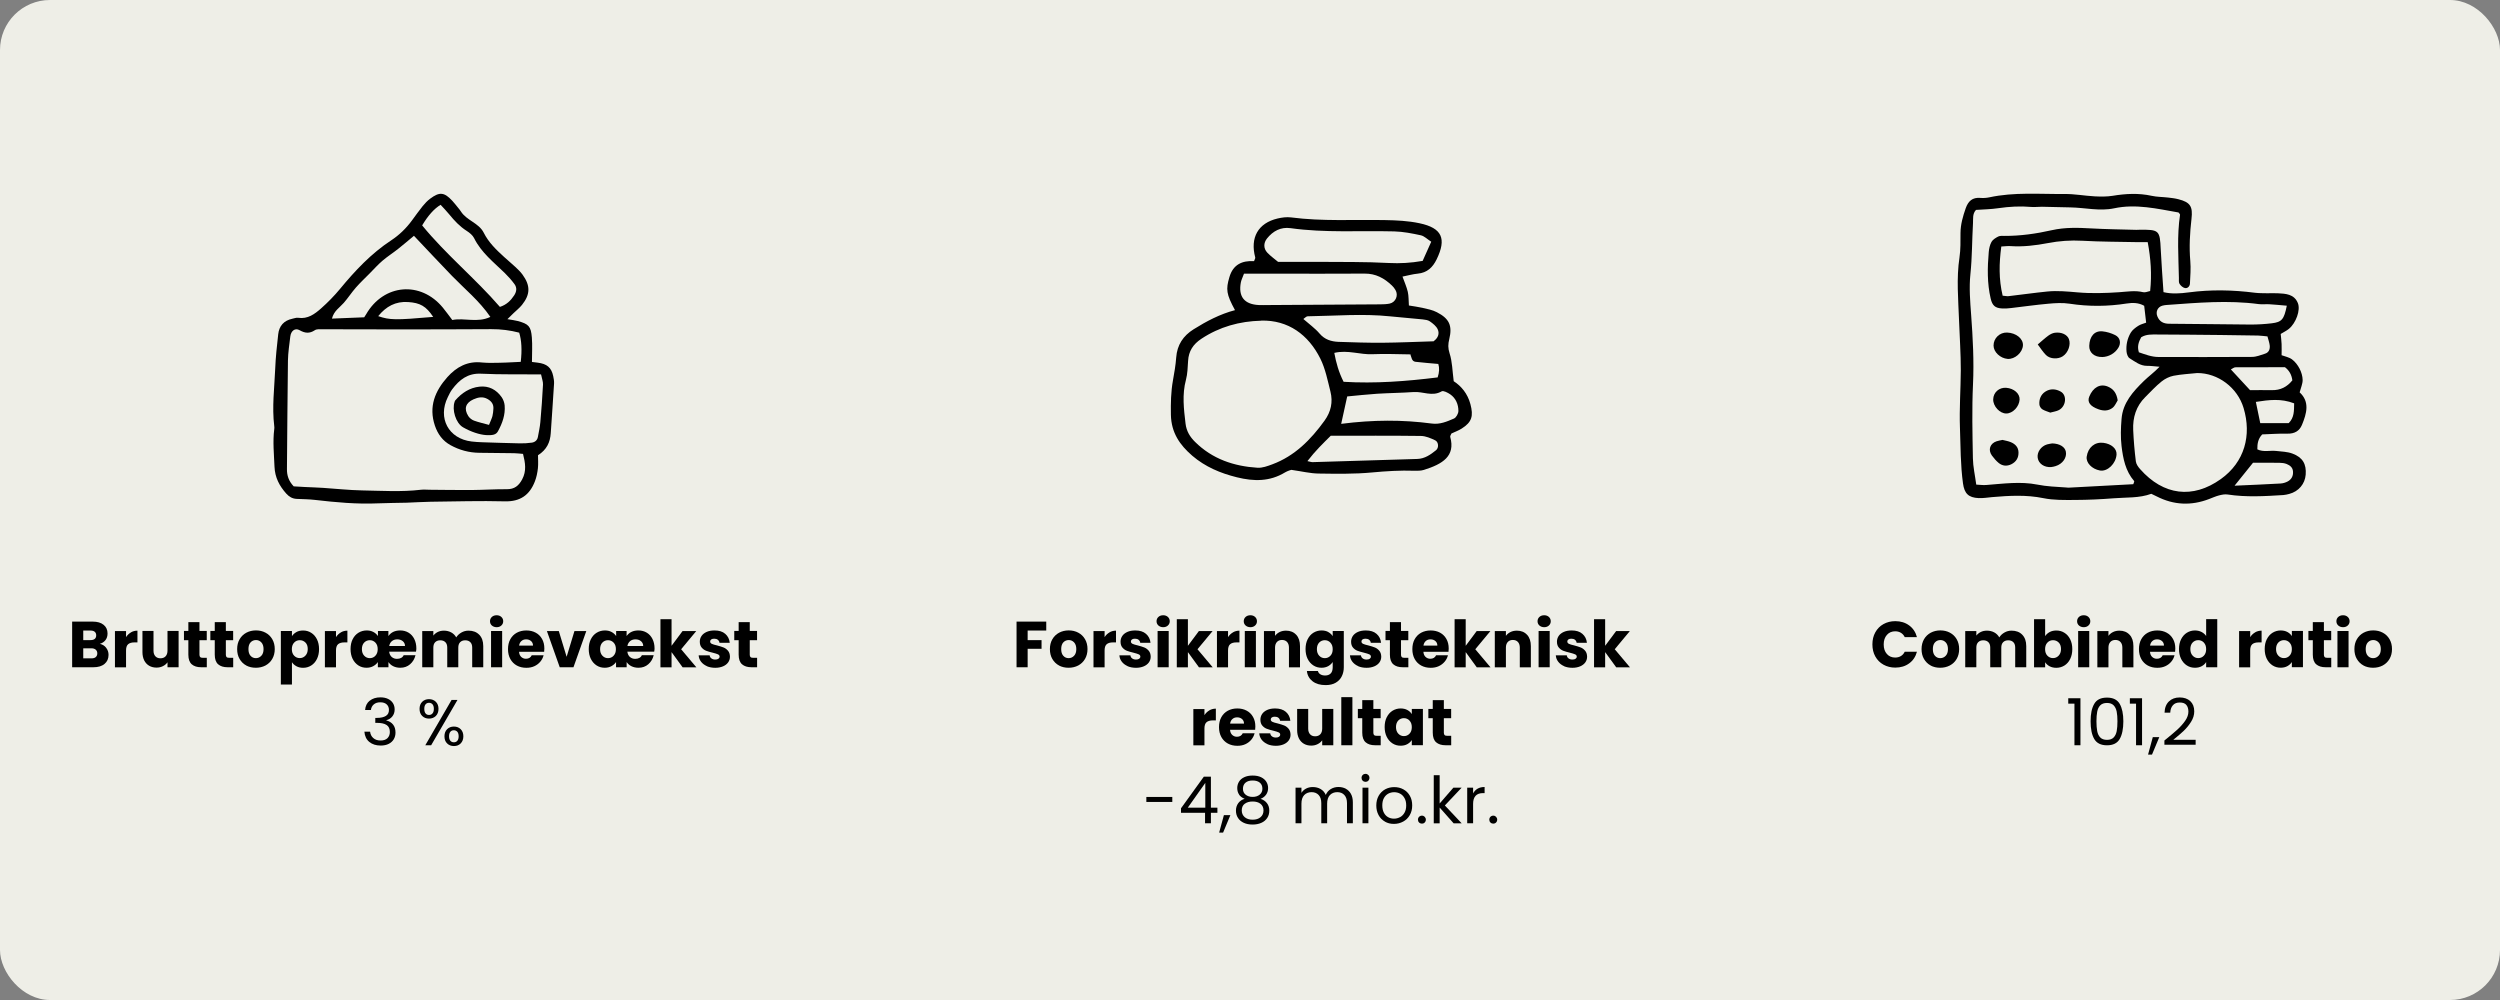 <?xml version="1.0" encoding="UTF-8"?><svg xmlns="http://www.w3.org/2000/svg" viewBox="0 0 500 200"><rect x="0" y="0" width="500" height="200" fill="#808080" stroke="none"/><defs><style>.cls-1{fill:#eeeee7;}</style></defs><g id="BG"><rect class="cls-1" width="500" height="200" rx="10" ry="10"/></g><g id="TEKST"><path d="m21.23,129.56c.32.41.48.88.48,1.41,0,.76-.27,1.37-.8,1.81-.53.45-1.28.67-2.23.67h-4.25v-9.13h4.11c.93,0,1.65.21,2.18.64.52.42.79,1,.79,1.73,0,.54-.14.98-.42,1.34-.28.36-.66.6-1.12.74.53.11.95.38,1.27.79Zm-4.58-1.54h1.46c.36,0,.64-.08.84-.24.19-.16.29-.4.29-.71s-.1-.55-.29-.71c-.2-.17-.47-.25-.84-.25h-1.46v1.91Zm2.5,3.39c.2-.17.31-.41.31-.73s-.11-.57-.32-.75c-.21-.18-.5-.27-.88-.27h-1.61v2.01h1.64c.37,0,.66-.08.86-.25Z"/><path d="m26.19,126.47c.39-.23.82-.34,1.3-.34v2.35h-.61c-.55,0-.97.12-1.25.36s-.42.66-.42,1.25v3.37h-2.22v-7.25h2.22v1.21c.26-.4.58-.71.98-.94Z"/><path d="m35.72,126.2v7.25h-2.22v-.99c-.23.32-.53.58-.92.77-.39.2-.81.29-1.28.29-.55,0-1.04-.12-1.47-.37-.42-.25-.75-.6-.99-1.07-.23-.47-.35-1.02-.35-1.65v-4.24h2.21v3.94c0,.49.13.86.38,1.13.25.27.59.4,1.01.4s.78-.13,1.03-.4c.25-.27.38-.65.38-1.13v-3.94h2.22Z"/><path d="m41.36,131.57v1.88h-1.13c-.81,0-1.43-.2-1.88-.59-.45-.39-.68-1.04-.68-1.93v-2.89h-.88v-1.85h.88v-1.77h2.22v1.77h1.46v1.85h-1.46v2.91c0,.22.05.37.16.47.1.1.28.14.52.14h.79Z"/><path d="m46.64,131.57v1.88h-1.13c-.81,0-1.43-.2-1.88-.59-.45-.39-.68-1.04-.68-1.93v-2.89h-.88v-1.85h.88v-1.77h2.22v1.77h1.46v1.85h-1.46v2.91c0,.22.05.37.16.47.1.1.28.14.52.14h.79Z"/><path d="m49.26,133.1c-.57-.3-1.01-.74-1.34-1.3-.33-.56-.49-1.22-.49-1.98s.16-1.4.49-1.97c.33-.57.78-1,1.35-1.31.57-.3,1.21-.46,1.92-.46s1.35.15,1.92.46c.57.3,1.02.74,1.35,1.31.33.57.49,1.22.49,1.97s-.17,1.4-.5,1.97-.79,1-1.36,1.31c-.58.3-1.22.45-1.93.45s-1.35-.15-1.92-.45Zm3-1.94c.3-.31.45-.76.45-1.34s-.15-1.03-.44-1.34c-.29-.31-.65-.47-1.07-.47s-.79.15-1.08.46c-.29.31-.43.76-.43,1.35s.14,1.03.42,1.34c.28.31.63.47,1.06.47s.79-.16,1.09-.47Z"/><path d="m59.28,126.41c.38-.21.83-.31,1.34-.31.6,0,1.14.15,1.62.46.49.3.87.74,1.15,1.3s.42,1.22.42,1.96-.14,1.4-.42,1.97c-.28.57-.67,1.01-1.15,1.31-.49.31-1.03.46-1.62.46-.5,0-.95-.1-1.33-.31-.39-.21-.69-.48-.9-.81v4.47h-2.22v-10.71h2.22v1.03c.22-.34.52-.61.9-.82Zm1.81,2.1c-.31-.32-.69-.47-1.14-.47s-.82.16-1.12.48c-.31.32-.46.76-.46,1.31s.15.99.46,1.31c.31.32.68.48,1.12.48s.82-.16,1.13-.49.47-.76.47-1.32-.15-.99-.46-1.31Z"/><path d="m68.18,126.47c.39-.23.82-.34,1.3-.34v2.35h-.61c-.55,0-.97.12-1.25.36s-.42.66-.42,1.25v3.37h-2.22v-7.25h2.22v1.21c.26-.4.58-.71.98-.94Z"/><path d="m83.21,130.33h-5.38c.06.48.24.84.53,1.08.29.24.63.36,1.03.36.35,0,.63-.07.86-.2s.39-.31.48-.53h2.37c-.18.74-.54,1.34-1.08,1.81-.54.47-1.19.7-1.96.7-.52,0-.99-.1-1.4-.3-.41-.2-.73-.48-.97-.84v1.04h-2.12v-1.04c-.23.35-.55.62-.94.83-.39.21-.83.31-1.33.31-.6,0-1.14-.15-1.62-.46s-.87-.75-1.15-1.31c-.28-.57-.42-1.22-.42-1.97s.14-1.4.42-1.96c.28-.56.67-1,1.16-1.3.49-.3,1.04-.46,1.65-.46.49,0,.92.09,1.3.29.38.19.7.47.95.83v-1.01h2.09v1.01c.53-.75,1.32-1.12,2.37-1.12.62,0,1.18.15,1.67.45.49.3.87.72,1.14,1.27s.41,1.17.41,1.88c0,.18-.02.39-.07.64Zm-8.13.81c.31-.32.46-.76.46-1.31s-.15-.99-.46-1.31c-.31-.32-.68-.48-1.12-.48s-.82.16-1.12.47-.46.75-.46,1.31.15.99.46,1.32.68.49,1.12.49.82-.16,1.12-.48Zm5.92-1.94c0-.41-.16-.73-.45-.97-.29-.24-.66-.36-1.1-.36-.41,0-.76.11-1.05.34-.29.23-.48.55-.56.99h3.17Z"/><path d="m95.85,126.94c.53.55.8,1.3.8,2.28v4.24h-2.21v-3.94c0-.47-.12-.83-.37-1.08s-.59-.38-1.02-.38-.77.13-1.02.38-.37.62-.37,1.08v3.94h-2.21v-3.94c0-.47-.12-.83-.37-1.08s-.59-.38-1.02-.38-.77.13-1.02.38-.37.62-.37,1.08v3.94h-2.22v-7.25h2.22v.91c.23-.3.52-.54.88-.72.36-.18.78-.27,1.23-.27.55,0,1.03.12,1.46.35.43.23.77.57,1.01,1,.25-.4.59-.72,1.03-.97.43-.25.91-.38,1.42-.38.9,0,1.62.27,2.15.82Z"/><path d="m98.37,125.1c-.25-.23-.37-.51-.37-.85s.12-.63.37-.86c.25-.23.57-.34.96-.34s.7.12.94.34c.25.23.37.52.37.86s-.12.62-.37.85c-.25.23-.56.34-.94.34s-.71-.12-.96-.34Zm2.06,1.1v7.25h-2.22v-7.25h2.22Z"/><path d="m108.84,130.36h-5.03c.03.45.18.79.44,1.03.26.24.57.36.94.36.55,0,.94-.23,1.16-.7h2.37c-.12.48-.34.91-.66,1.29-.32.38-.71.68-1.19.9s-1.01.32-1.6.32c-.71,0-1.34-.15-1.9-.45-.55-.3-.99-.74-1.3-1.3-.31-.56-.47-1.22-.47-1.98s.15-1.41.46-1.98c.31-.56.74-1,1.29-1.3.55-.3,1.19-.46,1.91-.46s1.33.15,1.87.44c.55.29.97.71,1.28,1.26s.46,1.18.46,1.91c0,.21-.01.42-.04.65Zm-2.24-1.24c0-.38-.13-.68-.39-.91-.26-.22-.58-.34-.98-.34s-.69.11-.94.33c-.26.22-.41.52-.47.92h2.78Z"/><path d="m113.32,131.38l1.57-5.17h2.37l-2.57,7.25h-2.74l-2.57-7.25h2.38l1.57,5.17Z"/><path d="m130.85,130.33h-5.38c.06.48.24.84.53,1.08.29.24.63.36,1.03.36.35,0,.63-.07.86-.2s.39-.31.48-.53h2.37c-.18.74-.54,1.34-1.08,1.81-.54.47-1.19.7-1.96.7-.52,0-.99-.1-1.4-.3-.41-.2-.73-.48-.97-.84v1.04h-2.12v-1.04c-.23.35-.55.62-.94.83-.39.21-.83.31-1.33.31-.6,0-1.14-.15-1.62-.46s-.87-.75-1.15-1.31c-.28-.57-.42-1.22-.42-1.97s.14-1.4.42-1.96c.28-.56.67-1,1.16-1.3.49-.3,1.04-.46,1.65-.46.49,0,.92.09,1.3.29.38.19.7.47.95.83v-1.01h2.09v1.01c.53-.75,1.32-1.12,2.37-1.12.62,0,1.18.15,1.67.45.49.3.87.72,1.14,1.27s.41,1.17.41,1.88c0,.18-.02.39-.07.64Zm-8.13.81c.31-.32.46-.76.46-1.31s-.15-.99-.46-1.31c-.31-.32-.68-.48-1.12-.48s-.82.16-1.12.47-.46.75-.46,1.31.15.99.46,1.32.68.49,1.12.49.82-.16,1.12-.48Zm5.92-1.94c0-.41-.16-.73-.45-.97-.29-.24-.66-.36-1.1-.36-.41,0-.76.11-1.05.34-.29.23-.48.55-.56.99h3.17Z"/><path d="m136.52,133.46l-2.21-3.04v3.04h-2.22v-9.62h2.22v5.32l2.2-2.95h2.74l-3.02,3.64,3.04,3.61h-2.76Z"/><path d="m141.38,133.23c-.49-.22-.88-.51-1.17-.89s-.45-.8-.48-1.27h2.2c.03.25.14.46.35.61.21.16.46.23.77.23.28,0,.49-.05.64-.16.15-.11.23-.25.23-.42,0-.21-.11-.36-.33-.46s-.57-.21-1.05-.33c-.52-.12-.95-.25-1.3-.38-.35-.13-.65-.35-.9-.64-.25-.29-.38-.68-.38-1.18,0-.42.11-.79.34-1.14.23-.34.57-.61,1.01-.81s.98-.3,1.59-.3c.91,0,1.63.22,2.15.68.52.45.83,1.05.9,1.79h-2.05c-.03-.25-.15-.45-.33-.6-.19-.15-.43-.22-.73-.22-.26,0-.46.05-.6.15s-.21.24-.21.41c0,.21.11.36.33.47.22.1.57.21,1.03.31.54.14.97.28,1.31.41.34.13.63.35.89.65.26.3.39.7.4,1.2,0,.42-.12.8-.36,1.14-.24.33-.58.6-1.03.79s-.96.29-1.55.29c-.63,0-1.2-.11-1.69-.32Z"/><path d="m151.42,131.57v1.88h-1.13c-.81,0-1.43-.2-1.88-.59-.45-.39-.68-1.04-.68-1.93v-2.89h-.88v-1.85h.88v-1.77h2.22v1.77h1.46v1.85h-1.46v2.91c0,.22.05.37.16.47.1.1.28.14.52.14h.79Z"/><path d="m73.94,140.15c.55-.45,1.27-.68,2.16-.68.59,0,1.1.11,1.53.32.43.21.75.5.97.86.22.36.33.78.33,1.24,0,.54-.15,1-.46,1.39-.31.39-.71.64-1.2.75v.06c.56.14,1.01.41,1.34.82.33.41.49.94.49,1.6,0,.49-.11.94-.34,1.33s-.56.7-1.01.93c-.45.23-.99.34-1.62.34-.92,0-1.67-.24-2.26-.72-.59-.48-.92-1.16-.99-2.05h1.14c.06.52.27.95.64,1.27.36.33.85.49,1.46.49s1.07-.16,1.38-.47.47-.73.47-1.23c0-.65-.22-1.12-.65-1.4-.43-.29-1.09-.43-1.96-.43h-.3v-.99h.31c.8,0,1.4-.14,1.81-.4s.61-.65.61-1.19c0-.46-.15-.83-.45-1.11-.3-.28-.73-.42-1.28-.42s-.97.14-1.3.42c-.33.28-.52.65-.58,1.12h-1.16c.06-.8.37-1.42.92-1.87Z"/><path d="m84.44,140.36c.35-.35.81-.53,1.36-.53s1.01.18,1.37.53c.35.35.53.82.53,1.41s-.18,1.07-.53,1.42c-.36.35-.81.53-1.37.53s-1.01-.18-1.36-.53c-.36-.35-.53-.83-.53-1.42s.18-1.06.53-1.41Zm.67.51c-.17.2-.25.5-.25.9s.08.7.25.91.4.31.7.31.53-.11.7-.32c.17-.21.26-.51.26-.9s-.09-.7-.26-.9c-.17-.2-.41-.31-.7-.31s-.53.1-.7.31Zm6.39-.89l-5.27,9.07h-1.17l5.26-9.07h1.17Zm-2.08,5.86c.35-.35.81-.53,1.36-.53s1.01.18,1.36.53c.35.35.53.83.53,1.42s-.18,1.06-.53,1.42c-.35.36-.8.53-1.36.53s-1.01-.18-1.36-.53c-.36-.35-.53-.83-.53-1.42s.18-1.07.53-1.42Zm.65.52c-.17.2-.26.5-.26.9s.09.69.26.89c.17.2.41.31.7.31s.53-.1.7-.31c.17-.2.26-.5.26-.89s-.09-.7-.26-.9c-.17-.2-.41-.31-.7-.31s-.53.1-.7.31Z"/><path d="m209.25,124.33v1.78h-3.72v1.92h2.78v1.73h-2.78v3.69h-2.22v-9.13h5.94Z"/><path d="m211.81,133.1c-.57-.3-1.01-.74-1.34-1.3-.33-.56-.49-1.22-.49-1.98s.16-1.4.49-1.97c.33-.57.78-1,1.35-1.31.57-.3,1.21-.46,1.92-.46s1.35.15,1.92.46c.57.3,1.02.74,1.35,1.31.33.57.49,1.22.49,1.97s-.17,1.4-.5,1.97-.79,1-1.36,1.31c-.58.3-1.22.45-1.93.45s-1.35-.15-1.92-.45Zm3-1.94c.3-.31.45-.76.45-1.34s-.15-1.03-.44-1.34c-.29-.31-.65-.47-1.07-.47s-.79.15-1.08.46c-.29.31-.43.76-.43,1.35s.14,1.03.42,1.34c.28.31.63.47,1.06.47s.79-.16,1.09-.47Z"/><path d="m221.9,126.47c.39-.23.82-.34,1.3-.34v2.35h-.61c-.55,0-.97.12-1.25.36s-.42.66-.42,1.25v3.37h-2.22v-7.25h2.22v1.21c.26-.4.58-.71.98-.94Z"/><path d="m225.53,133.23c-.49-.22-.88-.51-1.17-.89s-.45-.8-.48-1.27h2.2c.03.25.14.46.35.61.21.16.46.23.77.23.28,0,.49-.05.64-.16.15-.11.23-.25.23-.42,0-.21-.11-.36-.33-.46s-.57-.21-1.05-.33c-.52-.12-.95-.25-1.3-.38-.35-.13-.65-.35-.9-.64-.25-.29-.38-.68-.38-1.18,0-.42.11-.79.34-1.14.23-.34.57-.61,1.01-.81s.98-.3,1.59-.3c.91,0,1.63.22,2.15.68.52.45.83,1.05.9,1.79h-2.05c-.03-.25-.15-.45-.33-.6-.19-.15-.43-.22-.73-.22-.26,0-.46.05-.6.15s-.21.24-.21.41c0,.21.11.36.33.47.22.1.57.21,1.03.31.54.14.97.28,1.31.41.34.13.63.35.89.65.26.3.39.7.4,1.2,0,.42-.12.8-.36,1.14-.24.33-.58.6-1.03.79s-.96.29-1.55.29c-.63,0-1.2-.11-1.69-.32Z"/><path d="m231.68,125.1c-.25-.23-.37-.51-.37-.85s.12-.63.37-.86c.25-.23.57-.34.96-.34s.7.12.94.34c.25.23.37.52.37.86s-.12.62-.37.85c-.25.23-.56.34-.94.34s-.71-.12-.96-.34Zm2.06,1.1v7.25h-2.22v-7.25h2.22Z"/><path d="m239.79,133.46l-2.21-3.04v3.04h-2.22v-9.62h2.22v5.32l2.2-2.95h2.74l-3.02,3.64,3.04,3.61h-2.76Z"/><path d="m246.59,126.47c.39-.23.82-.34,1.3-.34v2.35h-.61c-.55,0-.97.12-1.25.36s-.42.66-.42,1.25v3.37h-2.22v-7.25h2.22v1.21c.26-.4.58-.71.98-.94Z"/><path d="m249.12,125.1c-.25-.23-.37-.51-.37-.85s.12-.63.37-.86c.25-.23.57-.34.96-.34s.7.12.94.34c.25.23.37.52.37.86s-.12.62-.37.85c-.25.23-.56.34-.94.34s-.71-.12-.96-.34Zm2.06,1.1v7.25h-2.22v-7.25h2.22Z"/><path d="m259.24,126.95c.51.55.76,1.31.76,2.27v4.24h-2.21v-3.94c0-.48-.13-.86-.38-1.13-.25-.27-.59-.4-1.01-.4s-.76.13-1.01.4c-.25.27-.38.65-.38,1.13v3.94h-2.22v-7.25h2.22v.96c.23-.32.53-.57.91-.76.38-.19.81-.28,1.29-.28.85,0,1.53.28,2.03.83Z"/><path d="m265.65,126.41c.38.21.68.48.89.82v-1.03h2.22v7.24c0,.67-.13,1.27-.4,1.81-.26.54-.67.97-1.21,1.29-.54.32-1.22.48-2.02.48-1.08,0-1.95-.25-2.61-.76s-1.05-1.19-1.14-2.06h2.2c.07.28.23.5.49.66s.58.24.96.24c.46,0,.83-.13,1.1-.4.27-.26.41-.69.41-1.27v-1.03c-.22.34-.52.61-.9.83-.38.21-.83.32-1.34.32-.6,0-1.14-.15-1.62-.46s-.87-.75-1.15-1.31c-.28-.57-.42-1.22-.42-1.97s.14-1.4.42-1.96c.28-.56.67-1,1.15-1.3.49-.3,1.03-.46,1.62-.46.51,0,.96.1,1.35.31Zm.43,2.11c-.31-.32-.68-.48-1.12-.48s-.82.16-1.12.47-.46.75-.46,1.31.15.99.46,1.32.68.49,1.12.49.82-.16,1.12-.48c.31-.32.46-.76.46-1.31s-.15-.99-.46-1.31Z"/><path d="m271.64,133.23c-.49-.22-.88-.51-1.17-.89s-.45-.8-.48-1.27h2.2c.03.25.14.46.35.61.21.16.46.23.77.23.28,0,.49-.05.64-.16s.23-.25.23-.42c0-.21-.11-.36-.33-.46s-.57-.21-1.05-.33c-.52-.12-.95-.25-1.3-.38-.35-.13-.65-.35-.9-.64-.25-.29-.38-.68-.38-1.18,0-.42.12-.79.34-1.14.23-.34.57-.61,1.01-.81s.98-.3,1.59-.3c.91,0,1.63.22,2.15.68.52.45.83,1.05.9,1.79h-2.05c-.03-.25-.15-.45-.33-.6-.19-.15-.43-.22-.73-.22-.26,0-.46.05-.6.15s-.21.24-.21.41c0,.21.11.36.33.47.22.1.57.21,1.03.31.54.14.97.28,1.31.41.34.13.63.35.89.65.26.3.39.7.4,1.2,0,.42-.12.8-.36,1.14-.24.33-.58.6-1.03.79s-.96.29-1.55.29c-.63,0-1.2-.11-1.69-.32Z"/><path d="m281.67,131.57v1.88h-1.13c-.81,0-1.43-.2-1.88-.59-.45-.39-.68-1.04-.68-1.93v-2.89h-.88v-1.85h.88v-1.77h2.22v1.77h1.46v1.85h-1.46v2.91c0,.22.05.37.16.47.1.1.28.14.52.14h.79Z"/><path d="m289.71,130.36h-5.03c.03.45.18.79.44,1.03s.57.36.94.36c.55,0,.94-.23,1.16-.7h2.37c-.12.48-.34.91-.66,1.29-.32.38-.71.68-1.19.9s-1.01.32-1.6.32c-.71,0-1.34-.15-1.9-.45-.55-.3-.99-.74-1.3-1.3-.31-.56-.47-1.22-.47-1.98s.15-1.41.46-1.98c.31-.56.74-1,1.29-1.3.55-.3,1.19-.46,1.91-.46s1.33.15,1.87.44.97.71,1.28,1.26.46,1.18.46,1.91c0,.21-.01.42-.04.65Zm-2.24-1.24c0-.38-.13-.68-.39-.91-.26-.22-.58-.34-.98-.34s-.69.11-.94.33-.41.52-.47.92h2.78Z"/><path d="m295.35,133.46l-2.21-3.04v3.04h-2.22v-9.62h2.22v5.32l2.2-2.95h2.74l-3.02,3.64,3.04,3.61h-2.76Z"/><path d="m305.41,126.95c.51.55.76,1.31.76,2.27v4.24h-2.21v-3.94c0-.48-.13-.86-.38-1.13-.25-.27-.59-.4-1.01-.4s-.76.13-1.01.4c-.25.27-.38.65-.38,1.13v3.94h-2.22v-7.25h2.22v.96c.23-.32.53-.57.91-.76.38-.19.81-.28,1.29-.28.85,0,1.53.28,2.03.83Z"/><path d="m307.88,125.1c-.25-.23-.37-.51-.37-.85s.12-.63.37-.86.57-.34.96-.34.7.12.94.34c.25.23.37.52.37.86s-.12.62-.37.85c-.25.23-.56.34-.94.34s-.71-.12-.96-.34Zm2.06,1.1v7.25h-2.22v-7.25h2.22Z"/><path d="m312.81,133.23c-.49-.22-.88-.51-1.17-.89s-.45-.8-.48-1.27h2.2c.03.25.14.46.35.61.21.16.46.23.77.23.28,0,.49-.05.64-.16.15-.11.23-.25.23-.42,0-.21-.11-.36-.33-.46s-.57-.21-1.05-.33c-.52-.12-.95-.25-1.3-.38-.35-.13-.65-.35-.9-.64-.25-.29-.38-.68-.38-1.18,0-.42.11-.79.34-1.14.23-.34.57-.61,1.01-.81s.98-.3,1.59-.3c.91,0,1.63.22,2.15.68.52.45.83,1.05.9,1.79h-2.05c-.04-.25-.15-.45-.33-.6-.19-.15-.43-.22-.73-.22-.26,0-.46.05-.6.15s-.21.24-.21.41c0,.21.11.36.33.47.22.1.57.21,1.03.31.54.14.97.28,1.31.41.34.13.63.35.89.65s.39.7.4,1.2c0,.42-.12.8-.36,1.14-.24.33-.58.6-1.03.79s-.96.29-1.55.29c-.63,0-1.2-.11-1.69-.32Z"/><path d="m323.24,133.46l-2.21-3.04v3.04h-2.22v-9.62h2.22v5.32l2.2-2.95h2.74l-3.02,3.64,3.04,3.61h-2.76Z"/><path d="m241.87,142.07c.39-.23.82-.34,1.3-.34v2.35h-.61c-.55,0-.97.12-1.25.36s-.42.66-.42,1.25v3.37h-2.22v-7.25h2.22v1.21c.26-.4.58-.71.98-.94Z"/><path d="m251.04,145.96h-5.03c.03.45.18.79.44,1.03.26.24.57.36.94.36.55,0,.94-.23,1.16-.7h2.37c-.12.48-.34.91-.66,1.29-.32.38-.71.68-1.19.9s-1.01.32-1.6.32c-.71,0-1.34-.15-1.9-.45-.55-.3-.99-.74-1.3-1.3-.31-.56-.47-1.22-.47-1.98s.15-1.41.46-1.98c.31-.56.74-1,1.29-1.3.55-.3,1.19-.46,1.91-.46s1.33.15,1.87.44c.55.29.97.71,1.28,1.26s.46,1.18.46,1.91c0,.21-.01.42-.04.65Zm-2.24-1.24c0-.38-.13-.68-.39-.91-.26-.22-.58-.34-.98-.34s-.69.11-.94.33c-.26.22-.41.52-.47.92h2.78Z"/><path d="m253.5,148.83c-.49-.22-.88-.51-1.17-.89s-.45-.8-.48-1.27h2.2c.03.25.14.46.35.61.21.16.46.23.77.23.28,0,.49-.05.64-.16.15-.11.23-.25.23-.42,0-.21-.11-.36-.33-.46s-.57-.21-1.05-.33c-.52-.12-.95-.25-1.3-.38-.35-.13-.65-.35-.9-.64-.25-.29-.38-.68-.38-1.18,0-.42.11-.79.34-1.14.23-.34.57-.61,1.01-.81s.98-.3,1.59-.3c.91,0,1.63.23,2.15.68.52.45.83,1.05.9,1.79h-2.05c-.04-.25-.15-.45-.33-.6-.19-.15-.43-.22-.73-.22-.26,0-.46.05-.6.15s-.21.24-.21.41c0,.21.11.36.33.47.22.1.57.21,1.03.31.54.14.97.28,1.31.41.34.13.63.35.89.65s.39.7.4,1.2c0,.42-.12.8-.36,1.14-.24.33-.58.6-1.03.79s-.96.29-1.55.29c-.63,0-1.2-.11-1.69-.32Z"/><path d="m266.66,141.8v7.25h-2.22v-.99c-.23.32-.53.58-.92.77-.39.2-.81.29-1.28.29-.55,0-1.04-.12-1.47-.37-.42-.25-.75-.6-.99-1.07-.23-.47-.35-1.02-.35-1.65v-4.24h2.21v3.94c0,.49.13.86.38,1.13s.59.4,1.01.4.78-.13,1.03-.4.38-.65.38-1.13v-3.94h2.22Z"/><path d="m270.48,139.43v9.62h-2.22v-9.62h2.22Z"/><path d="m276.14,147.17v1.88h-1.13c-.81,0-1.43-.2-1.88-.59-.45-.39-.68-1.04-.68-1.93v-2.89h-.88v-1.85h.88v-1.77h2.22v1.77h1.46v1.85h-1.46v2.91c0,.22.05.37.16.47.1.1.28.14.52.14h.79Z"/><path d="m277.35,143.45c.28-.56.67-1,1.15-1.3.49-.3,1.03-.46,1.62-.46.51,0,.96.1,1.35.31s.68.48.89.82v-1.03h2.22v7.25h-2.22v-1.03c-.22.34-.52.61-.9.82s-.83.31-1.35.31c-.59,0-1.13-.15-1.61-.46s-.87-.75-1.15-1.31c-.28-.57-.42-1.22-.42-1.97s.14-1.4.42-1.96Zm4.55.66c-.31-.32-.68-.48-1.12-.48s-.82.16-1.12.47-.46.75-.46,1.31.15.99.46,1.32.68.49,1.12.49.82-.16,1.12-.48c.31-.32.46-.76.46-1.31s-.15-.99-.46-1.31Z"/><path d="m290.24,147.17v1.88h-1.13c-.81,0-1.43-.2-1.88-.59-.45-.39-.68-1.04-.68-1.93v-2.89h-.88v-1.85h.88v-1.77h2.22v1.77h1.46v1.85h-1.46v2.91c0,.22.05.37.16.47.1.1.28.14.52.14h.79Z"/><path d="m234.46,159.39v1h-5.19v-1h5.19Z"/><path d="m236.2,162.56v-.9l4.56-6.32h1.42v6.19h1.3v1.03h-1.3v2.09h-1.17v-2.09h-4.81Zm4.86-5.98l-3.5,4.95h3.5v-4.95Z"/><path d="m246.08,163.02l-1.46,3.5h-.79l.95-3.5h1.3Z"/><path d="m247.84,158.94c-.26-.36-.39-.81-.39-1.33,0-.47.12-.89.35-1.27.23-.38.58-.68,1.05-.9.46-.22,1.02-.33,1.68-.33s1.22.11,1.68.33c.46.22.81.52,1.05.9s.36.8.36,1.27c0,.5-.13.94-.4,1.32-.27.38-.64.66-1.11.84.54.16.96.45,1.28.86.32.41.47.91.47,1.49s-.14,1.06-.42,1.48c-.28.42-.67.75-1.18.97-.51.23-1.09.34-1.75.34s-1.24-.11-1.74-.34c-.5-.23-.89-.55-1.16-.97-.28-.42-.42-.91-.42-1.48s.16-1.08.47-1.5.74-.7,1.27-.86c-.49-.19-.86-.47-1.12-.83Zm1.12,1.8c-.41.3-.61.75-.61,1.35,0,.55.2,1,.59,1.34s.93.51,1.59.51,1.2-.17,1.59-.51.58-.78.58-1.34-.2-1.02-.6-1.33c-.4-.31-.92-.46-1.57-.46s-1.17.15-1.57.45Zm3-4.21c-.35-.29-.82-.43-1.43-.43s-1.07.14-1.42.43c-.35.29-.52.7-.52,1.24,0,.49.18.88.54,1.17.36.29.83.44,1.4.44s1.05-.15,1.41-.45c.36-.3.54-.69.54-1.18,0-.53-.17-.94-.52-1.22Z"/><path d="m269.16,157.75c.43.23.78.57,1.03,1.03s.38,1.02.38,1.68v4.2h-1.17v-4.03c0-.71-.18-1.25-.53-1.63s-.83-.57-1.42-.57-1.1.2-1.47.59c-.36.39-.55.96-.55,1.71v3.93h-1.17v-4.03c0-.71-.18-1.25-.53-1.63-.35-.38-.83-.57-1.42-.57s-1.1.2-1.47.59c-.36.39-.55.96-.55,1.71v3.93h-1.18v-7.12h1.18v1.03c.23-.37.55-.66.94-.86s.83-.3,1.31-.3c.6,0,1.13.13,1.59.4.46.27.8.66,1.03,1.18.2-.5.53-.89.99-1.17s.97-.42,1.53-.42,1.05.12,1.48.34Z"/><path d="m272.54,156.14c-.16-.16-.23-.35-.23-.57s.08-.42.23-.57c.16-.16.35-.23.57-.23s.4.08.55.23.23.35.23.57-.08.42-.23.57c-.15.16-.34.23-.55.23s-.42-.08-.57-.23Zm1.14,1.39v7.12h-1.18v-7.12h1.18Z"/><path d="m276.99,164.32c-.54-.3-.97-.73-1.27-1.29-.31-.56-.46-1.21-.46-1.94s.16-1.37.47-1.93c.32-.56.75-.99,1.29-1.29.55-.3,1.16-.45,1.83-.45s1.29.15,1.83.45c.55.3.98.73,1.29,1.28.32.55.47,1.2.47,1.94s-.16,1.38-.49,1.94c-.32.56-.76.99-1.32,1.29s-1.17.46-1.85.46-1.27-.15-1.81-.46Zm3.01-.88c.37-.2.67-.5.9-.9.23-.4.34-.88.34-1.46s-.11-1.06-.34-1.46c-.22-.4-.52-.7-.88-.89-.36-.19-.76-.29-1.18-.29s-.83.1-1.19.29c-.36.2-.65.49-.87.89-.22.4-.32.88-.32,1.46s.11,1.07.32,1.47c.21.4.5.7.85.89.36.2.75.29,1.17.29s.82-.1,1.2-.3Z"/><path d="m283.82,164.5c-.16-.16-.23-.35-.23-.57s.08-.42.23-.57.35-.23.57-.23.4.08.55.23c.15.16.23.35.23.57s-.08.42-.23.57c-.15.16-.34.23-.55.23s-.42-.08-.57-.23Z"/><path d="m290.72,164.66l-2.79-3.15v3.15h-1.18v-9.62h1.18v5.66l2.74-3.16h1.65l-3.35,3.55,3.37,3.58h-1.61Z"/><path d="m295.51,157.74c.39-.23.86-.34,1.41-.34v1.22h-.31c-1.33,0-1.99.72-1.99,2.16v3.87h-1.18v-7.12h1.18v1.16c.21-.41.5-.72.89-.95Z"/><path d="m298.09,164.5c-.16-.16-.23-.35-.23-.57s.08-.42.23-.57.35-.23.57-.23.4.08.55.23c.15.16.23.35.23.57s-.08.42-.23.57c-.15.16-.34.23-.55.23s-.42-.08-.57-.23Z"/><path d="m375.06,126.47c.39-.71.93-1.26,1.63-1.65.7-.39,1.49-.59,2.37-.59,1.08,0,2.01.29,2.78.86.77.57,1.29,1.35,1.55,2.34h-2.44c-.18-.38-.44-.67-.77-.87-.33-.2-.71-.3-1.14-.3-.68,0-1.24.24-1.66.72s-.64,1.11-.64,1.91.21,1.43.64,1.91.98.71,1.66.71c.42,0,.8-.1,1.14-.3.33-.2.59-.49.77-.87h2.44c-.26.99-.78,1.77-1.55,2.33-.77.57-1.7.85-2.78.85-.88,0-1.67-.2-2.37-.59-.7-.39-1.24-.94-1.63-1.64-.39-.7-.58-1.5-.58-2.41s.19-1.71.58-2.41Z"/><path d="m386.14,133.1c-.57-.3-1.01-.74-1.34-1.3-.33-.56-.49-1.22-.49-1.98s.17-1.4.49-1.97c.33-.57.78-1,1.35-1.31.57-.3,1.21-.46,1.92-.46s1.35.15,1.92.46c.57.3,1.02.74,1.35,1.31.33.57.49,1.22.49,1.97s-.17,1.4-.5,1.97c-.33.57-.79,1-1.37,1.31-.58.3-1.22.45-1.93.45s-1.35-.15-1.92-.45Zm3-1.94c.3-.31.45-.76.45-1.34s-.15-1.03-.44-1.34c-.29-.31-.65-.47-1.07-.47s-.79.15-1.08.46-.43.76-.43,1.35.14,1.03.42,1.34c.28.31.63.47,1.06.47s.79-.16,1.09-.47Z"/><path d="m404.45,126.94c.53.55.8,1.3.8,2.28v4.24h-2.21v-3.94c0-.47-.12-.83-.37-1.08s-.59-.38-1.02-.38-.77.13-1.02.38-.37.62-.37,1.08v3.94h-2.21v-3.94c0-.47-.12-.83-.37-1.08s-.59-.38-1.02-.38-.77.13-1.02.38-.37.62-.37,1.08v3.94h-2.22v-7.25h2.22v.91c.23-.3.52-.54.88-.72s.78-.27,1.24-.27c.55,0,1.03.12,1.46.35.43.23.77.57,1.01,1,.25-.4.59-.72,1.03-.97.43-.25.91-.38,1.42-.38.9,0,1.62.27,2.15.82Z"/><path d="m409.93,126.41c.39-.21.84-.31,1.34-.31.6,0,1.14.15,1.62.46.49.3.87.74,1.15,1.3.28.56.42,1.22.42,1.96s-.14,1.4-.42,1.97c-.28.57-.67,1.01-1.15,1.31s-1.03.46-1.62.46c-.51,0-.96-.1-1.34-.3-.38-.2-.68-.47-.9-.81v1.01h-2.22v-9.62h2.22v3.39c.21-.34.51-.61.9-.82Zm1.81,2.1c-.31-.32-.69-.47-1.14-.47s-.82.16-1.12.48c-.31.32-.46.76-.46,1.31s.15.99.46,1.31c.31.32.68.48,1.12.48s.82-.16,1.13-.49c.31-.33.47-.76.47-1.32s-.15-.99-.46-1.31Z"/><path d="m415.79,125.1c-.25-.23-.37-.51-.37-.85s.12-.63.37-.86.57-.34.96-.34.7.12.94.34c.25.23.37.52.37.86s-.12.62-.37.85c-.25.23-.56.34-.94.34s-.71-.12-.96-.34Zm2.06,1.1v7.25h-2.22v-7.25h2.22Z"/><path d="m425.92,126.95c.51.55.76,1.31.76,2.27v4.24h-2.21v-3.94c0-.48-.13-.86-.38-1.13-.25-.27-.59-.4-1.01-.4s-.76.13-1.01.4c-.25.27-.38.65-.38,1.13v3.94h-2.22v-7.25h2.22v.96c.23-.32.53-.57.91-.76.38-.19.81-.28,1.29-.28.85,0,1.53.28,2.03.83Z"/><path d="m435.03,130.36h-5.03c.03.45.18.79.44,1.03s.57.36.94.36c.55,0,.94-.23,1.16-.7h2.37c-.12.48-.34.91-.66,1.29-.32.38-.71.68-1.19.9s-1.01.32-1.6.32c-.71,0-1.34-.15-1.9-.45-.55-.3-.99-.74-1.3-1.3-.31-.56-.47-1.22-.47-1.98s.15-1.41.46-1.98c.31-.56.74-1,1.29-1.3.55-.3,1.19-.46,1.91-.46s1.33.15,1.87.44.97.71,1.28,1.26.46,1.18.46,1.91c0,.21-.01.42-.04.65Zm-2.24-1.24c0-.38-.13-.68-.39-.91-.26-.22-.58-.34-.98-.34s-.69.11-.94.33-.41.52-.47.92h2.78Z"/><path d="m436.22,127.85c.28-.56.67-1,1.15-1.3.49-.3,1.03-.46,1.62-.46.48,0,.91.1,1.31.3.39.2.7.47.93.81v-3.37h2.22v9.62h-2.22v-1.04c-.21.35-.5.62-.89.83-.39.21-.83.31-1.35.31-.6,0-1.14-.15-1.62-.46s-.87-.75-1.15-1.31c-.28-.57-.42-1.22-.42-1.97s.14-1.4.42-1.96Zm4.55.66c-.31-.32-.68-.48-1.12-.48s-.82.16-1.12.47-.46.75-.46,1.31.15.99.46,1.32.68.49,1.12.49.82-.16,1.12-.48c.31-.32.46-.76.46-1.31s-.15-.99-.46-1.31Z"/><path d="m451.02,126.47c.39-.23.82-.34,1.3-.34v2.35h-.61c-.55,0-.97.12-1.25.36s-.42.66-.42,1.25v3.37h-2.22v-7.25h2.22v1.21c.26-.4.58-.71.98-.94Z"/><path d="m453.36,127.85c.28-.56.67-1,1.15-1.3.49-.3,1.03-.46,1.62-.46.51,0,.96.1,1.35.31.38.21.68.48.89.82v-1.03h2.22v7.25h-2.22v-1.03c-.22.34-.52.61-.9.82s-.83.31-1.35.31c-.59,0-1.13-.15-1.61-.46s-.87-.75-1.15-1.31c-.28-.57-.42-1.22-.42-1.97s.14-1.4.42-1.96Zm4.55.66c-.31-.32-.68-.48-1.12-.48s-.82.16-1.12.47-.46.75-.46,1.31.15.99.46,1.32.68.49,1.12.49.82-.16,1.12-.48c.31-.32.46-.76.46-1.31s-.15-.99-.46-1.31Z"/><path d="m466.25,131.57v1.88h-1.13c-.81,0-1.43-.2-1.88-.59-.45-.39-.68-1.04-.68-1.93v-2.89h-.88v-1.85h.88v-1.77h2.22v1.77h1.46v1.85h-1.46v2.91c0,.22.05.37.16.47.1.1.28.14.52.14h.79Z"/><path d="m467.65,125.1c-.25-.23-.37-.51-.37-.85s.12-.63.37-.86.57-.34.96-.34.7.12.94.34c.25.23.37.52.37.86s-.12.62-.37.85c-.25.23-.56.34-.94.34s-.71-.12-.96-.34Zm2.06,1.1v7.25h-2.22v-7.25h2.22Z"/><path d="m472.71,133.1c-.57-.3-1.01-.74-1.34-1.3-.33-.56-.49-1.22-.49-1.98s.16-1.4.49-1.97c.33-.57.78-1,1.35-1.31.57-.3,1.21-.46,1.92-.46s1.35.15,1.92.46c.57.3,1.02.74,1.35,1.31.33.57.49,1.22.49,1.97s-.17,1.4-.5,1.97c-.33.57-.79,1-1.36,1.31-.58.3-1.22.45-1.93.45s-1.35-.15-1.92-.45Zm3-1.94c.3-.31.45-.76.45-1.34s-.15-1.03-.44-1.34c-.29-.31-.65-.47-1.07-.47s-.79.15-1.08.46c-.29.31-.43.76-.43,1.35s.14,1.03.42,1.34c.28.31.63.47,1.06.47s.79-.16,1.08-.47Z"/><path d="m413.65,140.73v-1.08h2.44v9.4h-1.2v-8.32h-1.25Z"/><path d="m418.85,140.77c.48-.84,1.33-1.25,2.55-1.25s2.05.42,2.54,1.25c.48.84.73,2,.73,3.49s-.24,2.7-.73,3.54c-.49.84-1.33,1.26-2.54,1.26s-2.06-.42-2.55-1.26c-.49-.84-.73-2.02-.73-3.54s.24-2.65.73-3.49Zm4.49,1.57c-.1-.52-.3-.95-.61-1.27-.31-.32-.75-.48-1.33-.48s-1.04.16-1.35.48c-.31.32-.51.74-.61,1.27-.1.52-.15,1.16-.15,1.92s.05,1.43.15,1.96.3.95.61,1.27c.31.32.76.48,1.35.48s1.02-.16,1.33-.48c.31-.32.51-.75.61-1.27s.15-1.18.15-1.96-.05-1.39-.15-1.92Z"/><path d="m425.97,140.73v-1.08h2.44v9.4h-1.2v-8.32h-1.25Z"/><path d="m431.86,147.42l-1.46,3.5h-.79l.95-3.5h1.3Z"/><path d="m435.46,145.93c.62-.57,1.15-1.16,1.58-1.78.43-.62.64-1.23.64-1.83,0-.56-.14-1.01-.41-1.33-.27-.33-.71-.49-1.32-.49s-1.05.18-1.37.55c-.33.37-.5.86-.53,1.48h-1.14c.03-.97.33-1.72.88-2.25.55-.53,1.27-.79,2.15-.79s1.6.25,2.12.74.79,1.17.79,2.04c0,.72-.21,1.42-.64,2.1-.43.68-.92,1.28-1.46,1.79s-1.24,1.12-2.09,1.8h4.47v.99h-6.25v-.85c1.1-.88,1.96-1.61,2.59-2.18Z"/></g><g id="Ikoner"><g id="IKONER"><path d="m435.87,42.71c-.07-.08-.12-.21-.2-.22-4.25-.74-8.47-1.76-12.84-.83-2.9.62-5.82-.13-8.73-.18-1.91-.03-3.81-.1-5.72-.13-.7-.01-1.41.1-2.11.04-2.22-.2-4.42-.07-6.62.25-1.48.22-2.99.24-4.45.34-.73.78-.55,1.75-.6,2.62-.2,3.41-.16,6.83-.52,10.25-.28,2.68-.05,5.43.15,8.14.34,4.62.59,9.23.37,13.88-.23,4.92-.11,9.87-.02,14.8.03,1.69.42,3.37.67,5.25.65.03,1.33.13,1.99.08,3.41-.26,6.85-.75,10.23-.08,1.9.38,3.79.44,5.69.57.2.01.4.05.6.04,4.31-.23,8.63-.46,12.9-.69.09-.3.24-.56.17-.63-1.74-2.01-2.22-4.5-2.52-6.99-.21-1.78-.15-3.62,0-5.42.24-3.24,2.3-5.49,4.48-7.62.91-.89,1.96-1.63,3.13-2.83-1.12-.09-1.79-.19-2.46-.18-1.42.02-2.45-.85-3.54-1.52-.35-.21-.56-.84-.61-1.3-.13-1.33.16-2.64.82-3.78.33-.57.93-1.02,1.5-1.39.48-.32,1.08-.45,1.6-.65-.14-1.17-.26-2.24-.39-3.37-1.1-.63-2.29-.65-3.49-.46-3.81.6-7.6.63-11.43.04-1.38-.21-2.82-.13-4.22,0-2.5.22-4.99.58-7.49.87-.6.07-1.21.12-1.81.08-1.37-.07-1.94-.59-2.26-1.96-.72-3.08-.66-6.2-.39-9.32.06-.69.22-1.43.55-2.03.26-.46.83-.81,1.34-1.07.33-.17.79-.14,1.19-.13,3.24.02,6.42-.44,9.57-1.15,2.59-.58,5.19-.5,7.82-.35,3.01.17,6.03.2,9.05.29.2,0,.4-.02.6-.02,3.94-.04,4.11.08,4.28,3.93.13,2.8.36,5.6.55,8.55,1.66.4,3.36.27,5.03.05,4.43-.59,8.83-.5,13.25.07.8.1,1.61.08,2.41.1.7,0,1.41-.02,2.11,0,1.63.08,3.33.15,4.07,1.96.58,1.4-.38,4.01-1.79,5.16-.46.38-1.02.64-1.64,1.02.06.65.15,1.34.18,2.03.03.7,0,1.4,0,2.22.68.26,1.5.4,2.09.84.62.46,1.14,1.15,1.5,1.84s.61,1.52.62,2.29c0,.77-.36,1.54-.6,2.46,2.06,1.89,1.41,4.21.46,6.51-.51,1.23-1.49,1.78-2.88,1.75-1.7-.04-3.41.1-5.07.15-.82.88-.99,1.83-.97,2.99,1.21.6,2.53.18,3.78.32,1.09.12,2.23.15,3.23.52,2.07.77,2.82,2.11,2.66,4.21-.14,1.87-1.42,3.37-3.28,3.86-.39.1-.79.2-1.19.23-3.71.23-7.43.46-11.14-.11-.55-.09-1.17.04-1.72.18-.68.18-1.33.47-1.98.72-3.58,1.38-7.08,1.23-10.51-.53-.36-.18-.72-.35-1.06-.51-2.43.89-4.96.69-7.43.89-2.61.21-5.23.33-7.84.34-2.11.01-4.27.06-6.32-.36-3.43-.7-6.81-.5-10.22-.21-.9.08-1.81.24-2.71.2-2.06-.09-2.86-.93-3.14-2.93-.51-3.7-.48-7.42-.61-11.14-.14-3.83.15-7.65.17-11.47.01-3.32-.23-6.64-.35-9.96-.15-4.22-.55-8.43.09-12.66.24-1.58.19-3.22.2-4.83.01-1.75.48-3.37,1.05-5,.5-1.41,1.34-2.18,2.91-2.05.59.05,1.21.01,1.79-.11,4.98-1.08,10.03-.63,15.06-.67,2-.02,4.01.36,6.02.47,1.2.06,2.42.08,3.6-.11,2.61-.43,5.18-.57,7.79,0,1.07.24,2.2.22,3.3.35.7.08,1.4.16,2.08.34,2.35.6,2.89,1.44,2.6,3.91-.32,2.8-.49,5.61-.24,8.44.13,1.49,0,3.01-.07,4.52-.03.53-.46,1-1,.89-.41-.08-.85-.47-1.08-.84-.19-.3-.12-.78-.13-1.18-.08-4.22-.4-8.45.23-12.65,0-.08-.09-.17-.13-.25h0Zm3.55,31.9c-1.51.16-3.13.24-4.7.54-.85.17-1.73.6-2.41,1.15-1.17.94-2.19,2.06-3.26,3.12-1.83,1.81-2.52,4.08-2.41,6.58.09,2.1.27,4.19.53,6.28.07.55.47,1.12.86,1.55,4.66,5.27,10.52,5.99,16.13,1.99,4.78-3.41,6.19-8.77,4.56-14.21-1.22-4.09-5.12-7.02-9.29-7h0Zm-38.88-15.47c.6.05.9.13,1.18.09,2.59-.3,5.17-.67,7.76-.93,2-.2,3.99,0,5.99.17,2.78.25,5.61.16,8.4-.03,1.6-.11,3.17-.39,4.77,0,.41.1.9-.14,1.39-.24.35-3.36.13-6.5-.49-9.77-.76,0-1.36.01-1.95,0-3.71-.08-7.43-.07-11.13-.28-2.33-.13-4.62.03-6.89.47-2.48.47-4.95.77-7.47.6-.57-.04-1.14.05-1.84.08-.45,3.36-.52,6.52.27,9.84h.01Zm27.21,11.31c1.28.43,2.56.95,3.99.95,6.22,0,12.45.03,18.67-.02.86,0,1.74-.37,2.59-.64.8-.25,1.03-.93.94-1.68-.07-.57-.28-1.13-.45-1.78-.71-.07-1.3-.15-1.88-.17-2.51-.05-5.02-.09-7.53-.11-4.21-.04-8.42-.09-12.63-.1-1.08,0-2.21-.08-3.22.56-.49.9-.83,1.8-.46,2.98h-.02Zm29.61-9.31c-1.33-.11-2.41-.23-3.5-.29-.7-.04-1.42.06-2.11-.03-6.13-.82-12.25-.27-18.37.17-.3.02-.6.06-.89.14-.95.25-1.4,1.21-1.02,2.14.43,1.05,1.2,1.47,2.35,1.48,5.43.02,10.87.13,16.3.16,1.41,0,2.82-.08,4.22-.25,2.02-.24,2.47-.77,3.02-3.52Zm-7.34,16.89c1.33,0,2.84-.03,4.34,0,1.74.04,3.07-.66,4.11-1.96-.15-1.13-.62-1.97-1.48-2.63-3.3,0-6.61,0-9.92.02-.26,0-.52.24-.9.42,1.27,1.37,2.47,2.67,3.84,4.15h.01Zm-3.11,19.11c3.48-.16,6.35-.27,9.21-.44.48-.03.99-.18,1.42-.41.76-.41,1.12-1.09,1.06-1.98-.05-.82-.61-1.24-1.27-1.51-.45-.18-.97-.24-1.45-.24-1.79-.03-3.58-.01-5.28-.01-1.16,1.44-2.21,2.75-3.69,4.59h0Zm11.92-16.47c-2.63-1.01-5.01-.7-7.66-.29.32,1.54.59,2.86.88,4.25h5.69c1.12-1.13,1.06-2.42,1.09-3.96Z"/><path d="m420.64,88.56c1.64.2,2.74,1.17,2.67,2.34-.12,1.83-1.82,3.47-3.32,3.2-1.62-.29-2.83-1.56-2.65-2.78.27-1.84,1.61-2.96,3.3-2.76Z"/><path d="m420.43,71.4c-1.55.04-2.63-.89-2.58-2.23.06-1.9,1.05-3.06,2.65-2.9.87.09,1.76.36,2.54.75,1.01.5,1.21,1.6.62,2.55-.69,1.11-1.9,1.8-3.23,1.84h0Z"/><path d="m407.55,68.89c.75-.63,1.39-1.23,2.1-1.75.38-.28.86-.53,1.32-.59,1.33-.18,2.47.38,2.81,1.26.43,1.11-.14,2.73-1.22,3.44-.95.63-2.54.58-3.36-.24-.62-.62-1.09-1.38-1.65-2.12Z"/><path d="m401.41,66.51c1.8.06,3.24,1.22,3.18,2.55-.07,1.45-1.63,2.83-3.07,2.72-1.48-.12-2.81-1.39-2.81-2.67,0-1.47,1.23-2.65,2.7-2.6Z"/><path d="m423.53,80.08c-.26.39-.51,1.09-1.01,1.48-.83.65-1.82.66-2.84.29-1.62-.58-2.28-1.42-1.83-2.52.76-1.88,2.2-2.65,3.72-2.01,1.11.47,1.74,1.29,1.97,2.75h-.01Z"/><path d="m400.45,87.97c.59.15,1.19.24,1.73.47.87.37,1.49.99,1.52,2.01.04,1.1-.46,1.91-1.43,2.4-.88.43-1.76.36-2.51-.24-.53-.43-.99-.97-1.39-1.52-.8-1.12-.37-2.39.93-2.83.37-.13.76-.18,1.16-.27v-.02Z"/><path d="m403.92,79.9c-.07,1.43-1.37,2.8-2.67,2.8s-2.64-1.44-2.61-2.83c.03-1.39,1.19-2.42,2.61-2.31,1.54.12,2.72,1.15,2.67,2.34Z"/><path d="m410.41,88.68c1.54.04,2.57.69,2.76,1.65.24,1.2-.66,2.47-2.05,2.89-.29.09-.58.16-.88.19-1.38.11-2.52-.67-2.7-1.83-.18-1.12.65-2.34,1.88-2.7.38-.11.78-.15.98-.19h.01Z"/><path d="m410.02,82.51c-.51-.21-1.09-.35-1.57-.66-.29-.19-.55-.61-.57-.95-.09-1.05.3-2,1.18-2.57.98-.64,2.09-.58,3.1,0,1.28.73,1.07,2.91-.37,3.68-.5.27-1.12.33-1.77.52h0Z"/></g><g id="IKONER-2"><path d="m101.51,63.84c.87.15,1.46.21,2.02.36,2.19.59,2.66,1.05,2.84,3.29.13,1.58.02,3.18.02,4.9.38.05.76.09,1.13.14,1.87.23,2.76.98,3.12,2.68.1.49.2,1,.17,1.5-.2,3.31-.44,6.62-.66,9.93-.12,1.81-.8,3.3-2.55,4.41,0,.83.08,1.73-.02,2.62-.1.88-.28,1.78-.6,2.6-1.05,2.73-2.93,4.08-6.02,4-4.93-.13-9.87.02-14.8.08-1.61.02-3.22.14-4.82.19-1.91.06-3.82.04-5.73.13-4.24.19-8.44-.2-12.65-.69-1.2-.14-2.41-.14-3.62-.2-.86-.04-1.5-.41-2.08-1.05-1.38-1.55-2.27-3.21-2.36-5.39-.1-2.51-.37-5-.05-7.51.03-.2.03-.41,0-.6-.47-3.83.03-7.64.19-11.45.09-2.31.34-4.61.6-6.91.18-1.68,1.13-2.76,2.82-3.12.39-.08.81-.25,1.18-.19,1.91.29,3.3-.75,4.58-1.88,1.35-1.2,2.63-2.5,3.78-3.89,3.02-3.66,6.24-7.09,10.24-9.72,1.61-1.06,2.98-2.39,4.13-3.95.72-.97,1.41-1.96,2.17-2.9.44-.54.93-1.06,1.49-1.48,1.89-1.41,2.82-1.31,4.42.41.41.44.78.93,1.16,1.39.19.23.39.47.55.72,1.15,1.85,3.6,2.31,4.59,4.29.97,1.94,2.49,3.4,4.06,4.83.74.68,1.52,1.32,2.26,2.01.51.48,1.03.97,1.44,1.54,1.59,2.19,1.57,3.95-.11,6.05-.5.62-1.14,1.12-1.72,1.68-.34.33-.67.66-1.18,1.16v.02Zm3.11,26.94c-.64-.05-1.22-.13-1.8-.14-2.32-.04-4.63-.05-6.95-.08-2.05-.02-3.98-.54-5.77-1.53-1.57-.87-2.54-2.19-3.12-3.9-1.28-3.8.02-6.92,2.49-9.7,1.82-2.04,4.06-3.27,6.94-2.93.7.08,1.41.07,2.11.07.91,0,1.81-.03,2.72-.06.98-.04,1.96-.09,2.91-.14.27-2.35.17-4.29-.31-5.84-1.8-.47-3.67-.71-5.59-.7-6.34.04-12.68.05-19.02.05-4.93,0-9.87-.03-14.8-.03-.49,0-1.09-.06-1.46.19-1.06.7-1.95.62-3.05,0-.9-.52-1.73.13-1.86,1.26-.19,1.6-.44,3.2-.47,4.8-.1,7.24-.13,14.49-.2,21.73-.01,1.26.34,2.37,1.35,3.44.66.04,1.45.09,2.24.13,1.2.06,2.41.09,3.61.17,2.61.17,5.21.46,7.82.51,3.92.07,7.85.33,11.76-.13.6-.07,1.21,0,1.81,0,2.82.02,5.64.07,8.46.05,2.32-.02,4.63-.18,6.94-.16,1.52.01,2.37-.69,3.06-1.98.89-1.67.62-3.27.17-5.06v-.02Zm-6.55-27.4c-2.21-3.22-5.11-5.56-7.67-8.2-2.56-2.65-5.07-5.34-7.61-8.02-1.17.97-2.15,1.82-3.18,2.63-1.02.81-2.13,1.51-3.12,2.36-.91.78-1.72,1.69-2.57,2.55-.92.93-1.88,1.83-2.74,2.81s-1.57,2.09-2.43,3.07c-.81.93-1.97,1.59-2.36,3.14,2.34-.1,4.43-.18,6.45-.26.18-.27.29-.44.39-.61,3.51-6.08,10.92-6.71,15.35-1.31.63.77,1.2,1.57,1.88,2.46,2.45-.49,4.99.63,7.62-.62h0Zm10.14,11.5c-4.18-.04-8.1.05-12-.14-2.66-.13-4.33,1.21-5.77,3.12-.36.48-.62,1.03-.88,1.57-2.07,4.18.15,8.33,4.77,8.87.7.08,1.4.13,2.1.15,2.51.08,5.02.17,7.52.22.8.02,1.61-.03,2.4-.14.63-.09,1.11-.47,1.23-1.15.18-.99.4-1.97.49-2.97.22-2.5.4-5,.53-7.5.03-.57-.21-1.15-.39-2.03Zm-23.78-29.8c4.82,5.89,10.68,10.66,15.55,16.3,1.34-.43,2.17-1.27,2.85-2.3.49-.74.6-1.53.07-2.25-.59-.8-1.25-1.55-1.96-2.24-2.22-2.16-4.69-4.08-6.12-6.96-.29-.59-.9-1.08-1.48-1.45-1.38-.88-2.46-2.04-3.48-3.29-.55-.68-1.18-1.31-1.74-1.93-1.28.77-2.51,2.14-3.69,4.12Zm2.21,18.3c-1.43-2.15-2.61-2.81-5.02-2.97-2.51-.17-4.41.88-5.98,2.82,2.35.79,3.43.81,11,.15Z"/><path d="m97.22,87.02c-1.31-.09-3.04-.65-4.61-1.56-1.46-.84-2.26-3.53-1.68-5.12.03-.09.06-.2.13-.27,1.29-1.48,2.87-2.53,4.85-2.74,1.85-.2,3.35.59,4.41,2.09.33.47.56,1.09.61,1.66.16,1.87-.46,3.57-1.34,5.18-.39.71-1.09.82-2.36.76h0Zm.59-2.06c.33-.84.56-1.28.68-1.75.12-.48.16-.98.19-1.47.06-.89-.39-1.49-1.14-1.92-.96-.56-1.91-.37-2.85.05-1.57.7-1.96,1.89-1.02,3.36.25.38.69.73,1.12.89.91.34,1.87.54,3.02.86v-.02Z"/></g><g id="IKONER-3"><path d="m290.74,76.24c1.51.97,2.78,2.48,3.34,4.58.64,2.39.31,3.6-1.75,4.9-.64.41-1.37.66-2.04.98-.09.24-.31.51-.24.7,1.06,3.83-1.53,5.41-5.27,6.58-.6.19-1.28.18-1.91.17-2.82-.1-5.61.08-8.44.34-3.56.34-7.17.27-10.77.22-1.63-.03-3.25-.43-5.4-.74-.08.03-.71.19-1.25.51-3.06,1.86-6.24,1.82-9.63.98-3.31-.82-6.32-2.09-8.91-4.3-2.51-2.16-4.22-4.62-4.29-8.21-.04-2.32,0-4.58.41-6.87.27-1.52.54-3.04.65-4.57.18-2.53,1.4-4.35,3.48-5.65,2.59-1.62,5.28-3.04,8.28-3.83-1.75-3.22-1.84-4.15-1.12-6.6.74-2.54,2.57-3.34,4.93-3.2.11-.34.28-.56.24-.73-1.06-3.97.57-6.88,4.47-7.8.86-.2,1.8-.33,2.67-.22,6.27.82,12.56.42,18.84.54,2.3.04,4.63.15,6.87.63,4.53.96,5.44,3.08,3.43,7.22-.79,1.62-1.9,2.68-3.78,2.86-.97.09-1.94.37-3.05.59.42,1.17.84,2.09,1.06,3.05.19.84.15,1.75.22,2.73.98.17,1.86.27,2.72.47.98.23,2.02.42,2.88.88,2.45,1.26,3.13,2.65,2.48,5.35-.26,1.03-.28,1.81.06,2.88.54,1.65.55,3.47.82,5.54h.01Zm-8.58-5.36c-2.55-.03-5.09-.15-7.63-.04-2.51.13-4.99-.91-7.67-.26.38,2.03.88,3.84,1.86,5.78,6.28.38,12.58-.1,18.81-.88.34-1.01.38-1.91.13-2.69-1.57-.14-3.08-.26-4.56-.43-.79-.1-.78-.91-1.02-1.45.2,0,.42-.01.63-.03-.08.06-.17.18-.23.17-.11-.01-.22-.11-.32-.17Zm-29.93-6.74c-4.31.11-8.32,1.21-11.96,3.62-1.63,1.08-2.54,2.45-2.65,4.4-.08,1.28-.11,2.59-.43,3.8-.79,2.94-.43,5.84-.08,8.78.18,1.49.88,2.64,1.91,3.65,3.46,3.42,7.76,4.86,12.48,5.16.97.06,2-.33,2.95-.68,4.5-1.67,7.7-4.93,10.45-8.73,1.3-1.8,1.71-3.73,1.19-5.81-.56-2.23-1.01-4.56-2.02-6.6-2.39-4.79-6.43-7.75-11.84-7.61Zm34.02-15.79c-.83-.54-1.4-1.14-2.08-1.29-1.75-.38-3.52-.73-5.31-.78-6.92-.18-13.86.32-20.76-.65-1.93-.27-3.51.57-4.71,2.08-.7.88-.71,1.98.06,2.81.69.73,1.53,1.31,2.16,1.85,2.82,0,5.39-.01,7.95,0,4.75.04,9.51-.03,14.24.23,2.21.11,4.33,0,6.73-.42.54-1.19,1.08-2.44,1.71-3.82h.01Zm-37.45,6.38c-.29.8-.54,1.26-.63,1.75-.54,2.86.7,4.39,3.61,4.53.64.03,1.29,0,1.93,0,7.44-.04,14.88-.09,22.32-.14.64,0,1.29-.03,1.9-.15,1.21-.26,1.8-1.66,1.16-2.72-.19-.33-.43-.64-.7-.89-1.53-1.47-3.25-2.41-5.47-2.39-6.02.05-12.06.01-18.1.01-1.91,0-3.82,0-6.02,0Zm19.44,30.04c6.38-.82,12.25-.84,18.12-.06,1.62.22,3.04-.4,4.43-1,.45-.19.89-1,.89-1.52,0-1.31-.51-2.54-1.63-3.32-.5-.34-1.38-.8-1.72-.6-1.89,1.11-3.74,0-5.6.14-2.42.17-4.86.19-7.3.34-2.02.13-4.02.36-5.99.54-.41,1.82-.75,3.42-1.2,5.46h0Zm18.5-16.54c.87-.63,1.2-1.49.8-2.37-.29-.64-.96-1.16-1.56-1.58-.38-.28-.96-.34-1.45-.4-2.17-.23-4.34-.38-6.5-.61-5.5-.57-11-.09-16.5-.01-.27,0-.54.33-.86.54,1.17,1.03,2.35,1.86,3.25,2.92,1.03,1.2,2.31,1.58,3.74,1.65,2.94.1,5.88.2,8.83.18,3.32-.03,6.62-.18,10.25-.29h-.01Zm-25.24,24c.69.15.82.2.94.2,7.01-.2,14.01-.42,21.03-.64,1.49-.05,2.64-.86,3.74-1.75.59-.47.52-1.65-.18-1.98-.89-.42-1.89-.86-2.85-.87-6-.08-11.98-.04-18.03-.04-1.54,1.53-3.08,3.01-4.65,5.05h-.01Z"/></g></g></svg>